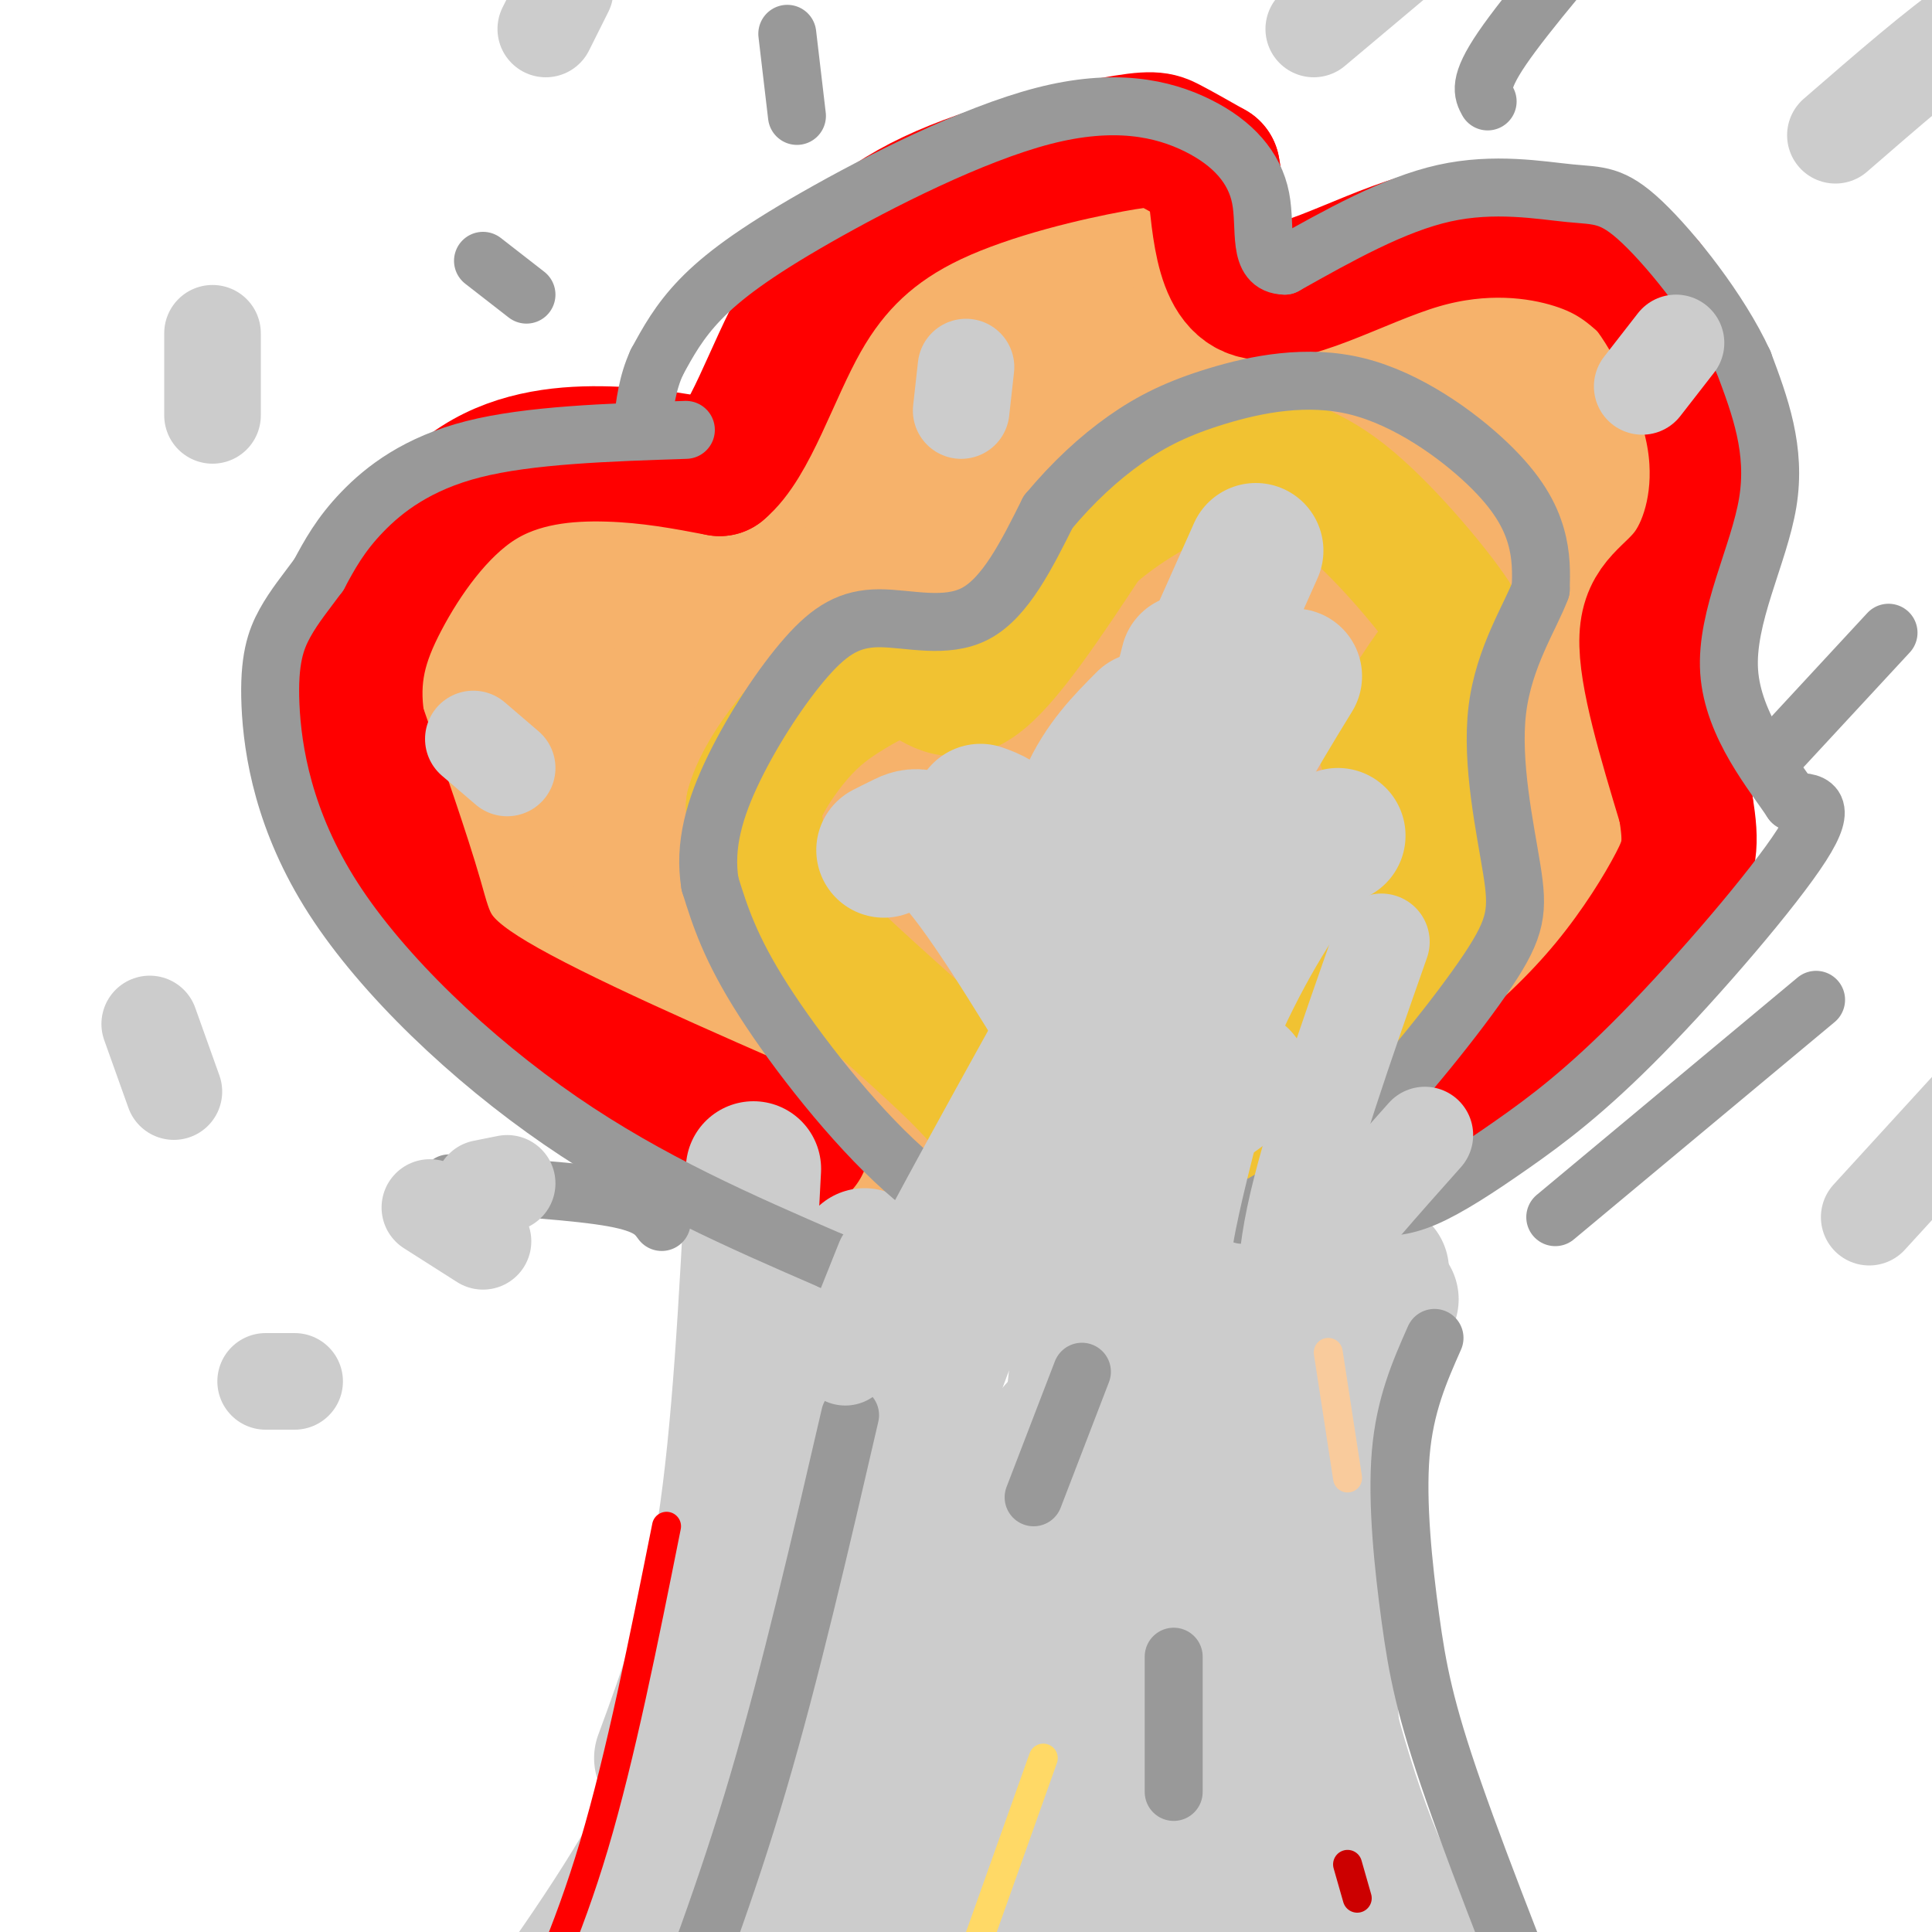 <svg viewBox='0 0 400 400' version='1.1' xmlns='http://www.w3.org/2000/svg' xmlns:xlink='http://www.w3.org/1999/xlink'><g fill='none' stroke='#f6b26b' stroke-width='28' stroke-linecap='round' stroke-linejoin='round'><path d='M146,209c-18.922,-12.790 -37.844,-25.580 -48,-34c-10.156,-8.420 -11.544,-12.471 -9,-21c2.544,-8.529 9.022,-21.537 16,-30c6.978,-8.463 14.458,-12.382 20,-15c5.542,-2.618 9.146,-3.936 13,-4c3.854,-0.064 7.958,1.124 11,3c3.042,1.876 5.021,4.438 7,7'/><path d='M156,115c2.277,1.178 4.468,0.624 5,10c0.532,9.376 -0.596,28.683 -3,29c-2.404,0.317 -6.083,-18.357 -6,-31c0.083,-12.643 3.930,-19.255 6,-26c2.070,-6.745 2.365,-13.624 11,-23c8.635,-9.376 25.610,-21.250 36,-26c10.390,-4.750 14.195,-2.375 18,0'/><path d='M223,48c4.933,1.016 8.264,3.556 11,9c2.736,5.444 4.877,13.793 6,24c1.123,10.207 1.228,22.272 -2,33c-3.228,10.728 -9.790,20.118 -13,21c-3.210,0.882 -3.066,-6.743 0,-18c3.066,-11.257 9.056,-26.146 16,-36c6.944,-9.854 14.841,-14.673 21,-17c6.159,-2.327 10.579,-2.164 15,-2'/><path d='M277,62c6.401,-0.107 14.903,0.624 21,2c6.097,1.376 9.790,3.395 16,8c6.210,4.605 14.939,11.795 19,18c4.061,6.205 3.454,11.425 3,16c-0.454,4.575 -0.755,8.505 -3,16c-2.245,7.495 -6.435,18.557 -14,29c-7.565,10.443 -18.506,20.269 -24,25c-5.494,4.731 -5.539,4.369 -7,4c-1.461,-0.369 -4.336,-0.745 -7,-2c-2.664,-1.255 -5.116,-3.388 -5,-7c0.116,-3.612 2.800,-8.703 5,-13c2.200,-4.297 3.914,-7.799 8,-11c4.086,-3.201 10.543,-6.100 17,-9'/><path d='M306,138c6.248,-1.501 13.366,-0.752 17,0c3.634,0.752 3.782,1.508 8,4c4.218,2.492 12.507,6.719 11,19c-1.507,12.281 -12.810,32.614 -19,43c-6.190,10.386 -7.267,10.825 -17,15c-9.733,4.175 -28.120,12.086 -52,16c-23.880,3.914 -53.251,3.833 -67,3c-13.749,-0.833 -11.874,-2.416 -10,-4'/><path d='M177,234c-7.030,-18.338 -19.606,-62.183 -26,-80c-6.394,-17.817 -6.606,-9.604 -8,-7c-1.394,2.604 -3.970,-0.399 -7,0c-3.030,0.399 -6.515,4.199 -10,8'/><path d='M126,155c-0.910,3.342 1.813,7.697 4,10c2.187,2.303 3.836,2.555 8,4c4.164,1.445 10.842,4.083 16,5c5.158,0.917 8.795,0.114 15,-1c6.205,-1.114 14.977,-2.539 25,-6c10.023,-3.461 21.296,-8.958 30,-14c8.704,-5.042 14.840,-9.630 15,-17c0.160,-7.370 -5.657,-17.523 -9,-24c-3.343,-6.477 -4.211,-9.278 -12,-10c-7.789,-0.722 -22.497,0.636 -32,2c-9.503,1.364 -13.800,2.735 -22,8c-8.200,5.265 -20.302,14.425 -27,20c-6.698,5.575 -7.991,7.567 -11,15c-3.009,7.433 -7.733,20.309 -8,29c-0.267,8.691 3.924,13.197 7,16c3.076,2.803 5.038,3.901 7,5'/><path d='M132,197c3.774,0.382 9.709,-1.163 22,-6c12.291,-4.837 30.936,-12.965 47,-26c16.064,-13.035 29.545,-30.978 36,-40c6.455,-9.022 5.882,-9.123 6,-11c0.118,-1.877 0.925,-5.532 -1,-10c-1.925,-4.468 -6.584,-9.751 -21,-12c-14.416,-2.249 -38.589,-1.464 -59,5c-20.411,6.464 -37.058,18.607 -47,30c-9.942,11.393 -13.178,22.035 -13,28c0.178,5.965 3.769,7.253 8,10c4.231,2.747 9.103,6.953 24,4c14.897,-2.953 39.818,-13.064 56,-22c16.182,-8.936 23.623,-16.696 30,-24c6.377,-7.304 11.688,-14.152 17,-21'/><path d='M237,102c3.778,-5.062 4.724,-7.216 5,-11c0.276,-3.784 -0.116,-9.198 -1,-12c-0.884,-2.802 -2.258,-2.993 -4,-4c-1.742,-1.007 -3.852,-2.830 -11,0c-7.148,2.830 -19.333,10.312 -27,15c-7.667,4.688 -10.814,6.583 -18,16c-7.186,9.417 -18.410,26.357 -24,45c-5.590,18.643 -5.545,38.988 -5,47c0.545,8.012 1.589,3.689 3,3c1.411,-0.689 3.190,2.255 6,2c2.810,-0.255 6.650,-3.707 13,-9c6.350,-5.293 15.210,-12.425 27,-29c11.790,-16.575 26.512,-42.593 34,-58c7.488,-15.407 7.744,-20.204 8,-25'/><path d='M243,82c-5.144,-0.089 -22.003,12.188 -34,20c-11.997,7.812 -19.130,11.159 -29,23c-9.870,11.841 -22.476,32.176 -17,21c5.476,-11.176 29.035,-53.861 42,-76c12.965,-22.139 15.337,-23.730 7,-5c-8.337,18.730 -27.382,57.780 -37,86c-9.618,28.220 -9.809,45.610 -10,63'/><path d='M165,214c-0.389,9.213 3.640,0.744 7,-4c3.360,-4.744 6.051,-5.764 23,-31c16.949,-25.236 48.158,-74.690 64,-98c15.842,-23.310 16.319,-20.478 3,-1c-13.319,19.478 -40.434,55.600 -57,83c-16.566,27.400 -22.585,46.076 -21,51c1.585,4.924 10.773,-3.905 28,-26c17.227,-22.095 42.493,-57.456 58,-77c15.507,-19.544 21.253,-23.272 27,-27'/><path d='M297,84c-10.009,11.570 -48.531,53.994 -69,79c-20.469,25.006 -22.884,32.593 -27,42c-4.116,9.407 -9.932,20.634 -9,23c0.932,2.366 8.611,-4.129 22,-20c13.389,-15.871 32.489,-41.119 54,-66c21.511,-24.881 45.432,-49.395 41,-40c-4.432,9.395 -37.216,52.697 -70,96'/><path d='M239,198c-13.591,19.830 -12.567,21.406 -8,19c4.567,-2.406 12.677,-8.793 17,-12c4.323,-3.207 4.857,-3.235 20,-22c15.143,-18.765 44.894,-56.267 51,-63c6.106,-6.733 -11.433,17.303 -30,47c-18.567,29.697 -38.162,65.056 -32,65c6.162,-0.056 38.081,-35.528 70,-71'/><path d='M327,161c-3.088,10.030 -45.808,70.605 -52,69c-6.192,-1.605 24.144,-65.389 35,-97c10.856,-31.611 2.230,-31.049 -2,-33c-4.230,-1.951 -4.066,-6.415 -6,-9c-1.934,-2.585 -5.967,-3.293 -10,-4'/><path d='M292,87c-2.000,-0.333 -2.000,0.833 -2,2'/></g>
<g fill='none' stroke='#ff0000' stroke-width='28' stroke-linecap='round' stroke-linejoin='round'><path d='M166,237c-25.511,-11.133 -51.022,-22.267 -64,-30c-12.978,-7.733 -13.422,-12.067 -16,-21c-2.578,-8.933 -7.289,-22.467 -12,-36'/><path d='M74,150c-1.579,-10.108 0.474,-17.380 5,-26c4.526,-8.620 11.526,-18.590 20,-24c8.474,-5.410 18.421,-6.260 27,-6c8.579,0.260 15.789,1.630 23,3'/><path d='M149,97c6.327,-5.215 10.646,-19.751 17,-31c6.354,-11.249 14.744,-19.211 27,-25c12.256,-5.789 28.376,-9.405 37,-11c8.624,-1.595 9.750,-1.170 12,0c2.250,1.170 5.625,3.085 9,5'/><path d='M251,35c1.545,7.013 0.909,22.045 8,25c7.091,2.955 21.909,-6.166 35,-10c13.091,-3.834 24.455,-2.381 32,0c7.545,2.381 11.273,5.691 15,9'/><path d='M341,59c5.625,7.115 12.188,20.402 14,32c1.812,11.598 -1.128,21.507 -5,27c-3.872,5.493 -8.678,6.569 -9,14c-0.322,7.431 3.839,21.215 8,35'/><path d='M349,167c1.362,8.049 0.767,10.673 -2,16c-2.767,5.327 -7.707,13.357 -14,21c-6.293,7.643 -13.941,14.898 -22,21c-8.059,6.102 -16.530,11.051 -25,16'/></g>
<g fill='none' stroke='#f1c232' stroke-width='28' stroke-linecap='round' stroke-linejoin='round'><path d='M212,241c-2.560,-5.024 -5.119,-10.048 -13,-18c-7.881,-7.952 -21.083,-18.833 -29,-27c-7.917,-8.167 -10.548,-13.619 -12,-18c-1.452,-4.381 -1.726,-7.690 -2,-11'/><path d='M156,167c1.237,-4.652 5.329,-10.782 9,-15c3.671,-4.218 6.922,-6.522 11,-9c4.078,-2.478 8.982,-5.129 13,-4c4.018,1.129 7.148,6.037 13,2c5.852,-4.037 14.426,-17.018 23,-30'/><path d='M225,111c8.812,-7.946 19.343,-12.811 25,-15c5.657,-2.189 6.441,-1.703 10,-1c3.559,0.703 9.892,1.621 18,8c8.108,6.379 17.991,18.217 22,24c4.009,5.783 2.146,5.509 -1,9c-3.146,3.491 -7.573,10.745 -12,18'/><path d='M287,154c-0.925,1.971 2.762,-2.100 6,-2c3.238,0.100 6.026,4.373 8,10c1.974,5.627 3.136,12.608 -7,28c-10.136,15.392 -31.568,39.196 -53,63'/></g>
<g fill='none' stroke='#cccccc' stroke-width='28' stroke-linecap='round' stroke-linejoin='round'><path d='M183,176c1.000,-0.511 2.000,-1.022 4,-2c2.000,-0.978 5.000,-2.422 12,6c7.000,8.422 18.000,26.711 29,45'/><path d='M203,168c2.214,0.780 4.429,1.560 9,6c4.571,4.440 11.500,12.542 16,24c4.500,11.458 6.571,26.274 11,31c4.429,4.726 11.214,-0.637 18,-6'/><path d='M246,137c-5.333,20.833 -10.667,41.667 -12,59c-1.333,17.333 1.333,31.167 4,45'/><path d='M237,149c-4.435,4.452 -8.869,8.905 -12,16c-3.131,7.095 -4.958,16.833 -6,24c-1.042,7.167 -1.298,11.762 0,15c1.298,3.238 4.149,5.119 7,7'/><path d='M268,140c-7.917,12.917 -15.833,25.833 -20,40c-4.167,14.167 -4.583,29.583 -5,45'/><path d='M260,114c-10.133,22.667 -20.267,45.333 -25,58c-4.733,12.667 -4.067,15.333 -3,22c1.067,6.667 2.533,17.333 4,28'/><path d='M277,173c-1.711,0.511 -3.422,1.022 -8,7c-4.578,5.978 -12.022,17.422 -19,34c-6.978,16.578 -13.489,38.289 -20,60'/><path d='M156,242c-1.417,27.333 -2.833,54.667 -6,75c-3.167,20.333 -8.083,33.667 -13,47'/><path d='M165,266c0.774,11.220 1.548,22.440 0,38c-1.548,15.560 -5.417,35.458 -11,52c-5.583,16.542 -12.881,29.726 -18,37c-5.119,7.274 -8.060,8.637 -11,10'/><path d='M201,263c0.000,0.000 -45.000,132.000 -45,132'/><path d='M200,273c-4.345,1.875 -8.690,3.750 -13,9c-4.310,5.250 -8.583,13.875 -12,26c-3.417,12.125 -5.976,27.750 -6,44c-0.024,16.250 2.488,33.125 5,50'/><path d='M224,274c-1.311,12.822 -2.622,25.644 -5,40c-2.378,14.356 -5.822,30.244 -12,50c-6.178,19.756 -15.089,43.378 -24,67'/><path d='M230,284c-7.768,7.833 -15.536,15.667 -22,26c-6.464,10.333 -11.625,23.167 -15,31c-3.375,7.833 -4.964,10.667 -6,23c-1.036,12.333 -1.518,34.167 -2,56'/><path d='M286,263c-5.363,8.339 -10.726,16.679 -12,39c-1.274,22.321 1.542,58.625 4,78c2.458,19.375 4.560,21.821 9,27c4.440,5.179 11.220,13.089 18,21'/><path d='M259,282c-6.363,8.476 -12.726,16.952 -16,34c-3.274,17.048 -3.458,42.667 -2,60c1.458,17.333 4.560,26.381 9,36c4.440,9.619 10.220,19.810 16,30'/><path d='M274,268c-4.661,8.756 -9.321,17.512 -13,34c-3.679,16.488 -6.375,40.708 -7,59c-0.625,18.292 0.821,30.655 5,40c4.179,9.345 11.089,15.673 18,22'/><path d='M268,257c0.000,0.000 -27.000,83.000 -27,83'/><path d='M189,270c6.500,29.083 13.000,58.167 14,80c1.000,21.833 -3.500,36.417 -8,51'/><path d='M179,260c2.256,15.375 4.512,30.750 3,50c-1.512,19.250 -6.792,42.375 -11,57c-4.208,14.625 -7.345,20.750 -13,29c-5.655,8.250 -13.827,18.625 -22,29'/><path d='M156,333c-5.417,15.667 -10.833,31.333 -20,48c-9.167,16.667 -22.083,34.333 -35,52'/><path d='M163,343c-9.333,20.167 -18.667,40.333 -25,58c-6.333,17.667 -9.667,32.833 -13,48'/><path d='M236,337c-2.167,17.000 -4.333,34.000 -5,49c-0.667,15.000 0.167,28.000 1,41'/><path d='M234,332c-4.423,18.190 -8.845,36.381 -11,53c-2.155,16.619 -2.042,31.667 -1,40c1.042,8.333 3.012,9.952 4,9c0.988,-0.952 0.994,-4.476 1,-8'/><path d='M222,254c-0.089,3.422 -0.178,6.844 -1,9c-0.822,2.156 -2.378,3.044 5,12c7.378,8.956 23.689,25.978 40,43'/><path d='M266,272c-6.571,14.952 -13.143,29.905 -16,38c-2.857,8.095 -2.000,9.333 -1,17c1.000,7.667 2.143,21.762 6,34c3.857,12.238 10.429,22.619 17,33'/><path d='M288,269c-4.589,17.305 -9.177,34.609 -13,51c-3.823,16.391 -6.880,31.868 -6,49c0.880,17.132 5.699,35.920 10,47c4.301,11.080 8.086,14.451 11,16c2.914,1.549 4.957,1.274 7,1'/><path d='M267,297c0.024,9.833 0.048,19.667 3,36c2.952,16.333 8.833,39.167 16,55c7.167,15.833 15.619,24.667 24,32c8.381,7.333 16.690,13.167 25,19'/></g>
<g fill='none' stroke='#999999' stroke-width='12' stroke-linecap='round' stroke-linejoin='round'><path d='M176,293c-6.167,26.667 -12.333,53.333 -19,76c-6.667,22.667 -13.833,41.333 -21,60'/><path d='M224,284c0.000,0.000 -10.000,26.000 -10,26'/><path d='M243,343c0.000,0.000 0.000,28.000 0,28'/><path d='M297,277c-3.077,6.952 -6.155,13.905 -7,24c-0.845,10.095 0.542,23.333 2,34c1.458,10.667 2.988,18.762 9,36c6.012,17.238 16.506,43.619 27,70'/><path d='M322,252c0.000,0.000 54.000,-45.000 54,-45'/><path d='M137,253c-1.333,-1.833 -2.667,-3.667 -10,-5c-7.333,-1.333 -20.667,-2.167 -34,-3'/><path d='M366,158c0.000,0.000 25.000,-27.000 25,-27'/><path d='M109,61c0.000,0.000 -9.000,-7.000 -9,-7'/><path d='M165,24c0.000,0.000 -2.000,-17.000 -2,-17'/><path d='M308,21c-1.000,-1.833 -2.000,-3.667 3,-11c5.000,-7.333 16.000,-20.167 27,-33'/><path d='M142,89c-16.222,0.533 -32.444,1.067 -44,4c-11.556,2.933 -18.444,8.267 -23,13c-4.556,4.733 -6.778,8.867 -9,13'/><path d='M66,119c-2.738,3.722 -5.082,6.528 -7,10c-1.918,3.472 -3.411,7.611 -3,17c0.411,9.389 2.726,24.028 13,40c10.274,15.972 28.507,33.278 47,46c18.493,12.722 37.247,20.861 56,29'/><path d='M172,261c12.667,5.833 16.333,5.917 20,6'/><path d='M284,250c3.163,0.000 6.325,0.000 11,-2c4.675,-2.000 10.861,-6.000 18,-11c7.139,-5.000 15.230,-11.000 27,-23c11.770,-12.000 27.220,-30.000 33,-39c5.780,-9.000 1.890,-9.000 -2,-9'/><path d='M371,166c-3.786,-5.762 -12.250,-15.667 -13,-27c-0.750,-11.333 6.214,-24.095 8,-35c1.786,-10.905 -1.607,-19.952 -5,-29'/><path d='M361,75c-4.930,-10.738 -14.754,-23.085 -21,-29c-6.246,-5.915 -8.912,-5.400 -15,-6c-6.088,-0.600 -15.596,-2.314 -26,0c-10.404,2.314 -21.702,8.657 -33,15'/><path d='M266,55c-5.790,-0.048 -3.765,-7.666 -5,-14c-1.235,-6.334 -5.732,-11.382 -13,-15c-7.268,-3.618 -17.309,-5.805 -32,-2c-14.691,3.805 -34.032,13.601 -47,21c-12.968,7.399 -19.562,12.400 -24,17c-4.438,4.600 -6.719,8.800 -9,13'/><path d='M136,75c-2.000,4.333 -2.500,8.667 -3,13'/><path d='M216,259c-9.267,-3.822 -18.533,-7.644 -29,-17c-10.467,-9.356 -22.133,-24.244 -29,-35c-6.867,-10.756 -8.933,-17.378 -11,-24'/><path d='M147,183c-1.309,-7.897 0.920,-15.638 5,-24c4.080,-8.362 10.011,-17.344 15,-23c4.989,-5.656 9.035,-7.984 15,-8c5.965,-0.016 13.847,2.281 20,-1c6.153,-3.281 10.576,-12.141 15,-21'/><path d='M217,106c5.157,-6.187 10.548,-11.156 16,-15c5.452,-3.844 10.964,-6.563 19,-9c8.036,-2.437 18.597,-4.591 29,-2c10.403,2.591 20.647,9.928 27,16c6.353,6.072 8.815,10.878 10,15c1.185,4.122 1.092,7.561 1,11'/><path d='M319,122c-2.050,5.575 -7.674,14.013 -9,25c-1.326,10.987 1.644,24.522 3,33c1.356,8.478 1.096,11.898 -5,21c-6.096,9.102 -18.027,23.886 -27,33c-8.973,9.114 -14.986,12.557 -21,16'/><path d='M260,250c-3.833,2.667 -2.917,1.333 -2,0'/></g>
<g fill='none' stroke='#cccccc' stroke-width='20' stroke-linecap='round' stroke-linejoin='round'><path d='M197,287c0.000,0.000 35.000,-93.000 35,-93'/><path d='M247,271c-1.417,-2.417 -2.833,-4.833 -2,-12c0.833,-7.167 3.917,-19.083 7,-31'/><path d='M268,281c-1.500,-7.333 -3.000,-14.667 0,-29c3.000,-14.333 10.500,-35.667 18,-57'/><path d='M188,277c-1.156,-0.533 -2.311,-1.067 -3,-2c-0.689,-0.933 -0.911,-2.267 4,-12c4.911,-9.733 14.956,-27.867 25,-46'/><path d='M212,270c1.000,-3.750 2.000,-7.500 8,-16c6.000,-8.500 17.000,-21.750 28,-35'/><path d='M269,272c-0.167,-2.417 -0.333,-4.833 4,-11c4.333,-6.167 13.167,-16.083 22,-26'/><path d='M175,281c0.000,0.000 8.000,-20.000 8,-20'/><path d='M36,226c0.000,0.000 -5.000,-14.000 -5,-14'/><path d='M44,86c0.000,0.000 0.000,-17.000 0,-17'/><path d='M113,6c0.000,0.000 4.000,-8.000 4,-8'/><path d='M272,6c0.000,0.000 25.000,-21.000 25,-21'/><path d='M380,28c10.667,-9.250 21.333,-18.500 28,-23c6.667,-4.500 9.333,-4.250 12,-4'/><path d='M387,252c0.000,0.000 32.000,-35.000 32,-35'/><path d='M61,286c0.000,0.000 -6.000,0.000 -6,0'/><path d='M105,245c0.000,0.000 -5.000,1.000 -5,1'/><path d='M100,257c0.000,0.000 -11.000,-7.000 -11,-7'/><path d='M105,159c0.000,0.000 -7.000,-6.000 -7,-6'/><path d='M199,85c0.000,0.000 1.000,-9.000 1,-9'/><path d='M340,80c0.000,0.000 7.000,-9.000 7,-9'/></g>
<g fill='none' stroke='#ff0000' stroke-width='6' stroke-linecap='round' stroke-linejoin='round'><path d='M138,316c-4.750,23.750 -9.500,47.500 -15,66c-5.500,18.500 -11.750,31.750 -18,45'/></g>
<g fill='none' stroke='#ffd966' stroke-width='6' stroke-linecap='round' stroke-linejoin='round'><path d='M216,364c0.000,0.000 -21.000,59.000 -21,59'/></g>
<g fill='none' stroke='#f9cb9c' stroke-width='6' stroke-linecap='round' stroke-linejoin='round'><path d='M275,280c0.000,0.000 4.000,26.000 4,26'/></g>
<g fill='none' stroke='#cc0000' stroke-width='6' stroke-linecap='round' stroke-linejoin='round'><path d='M279,386c0.000,0.000 2.000,7.000 2,7'/></g>
</svg>